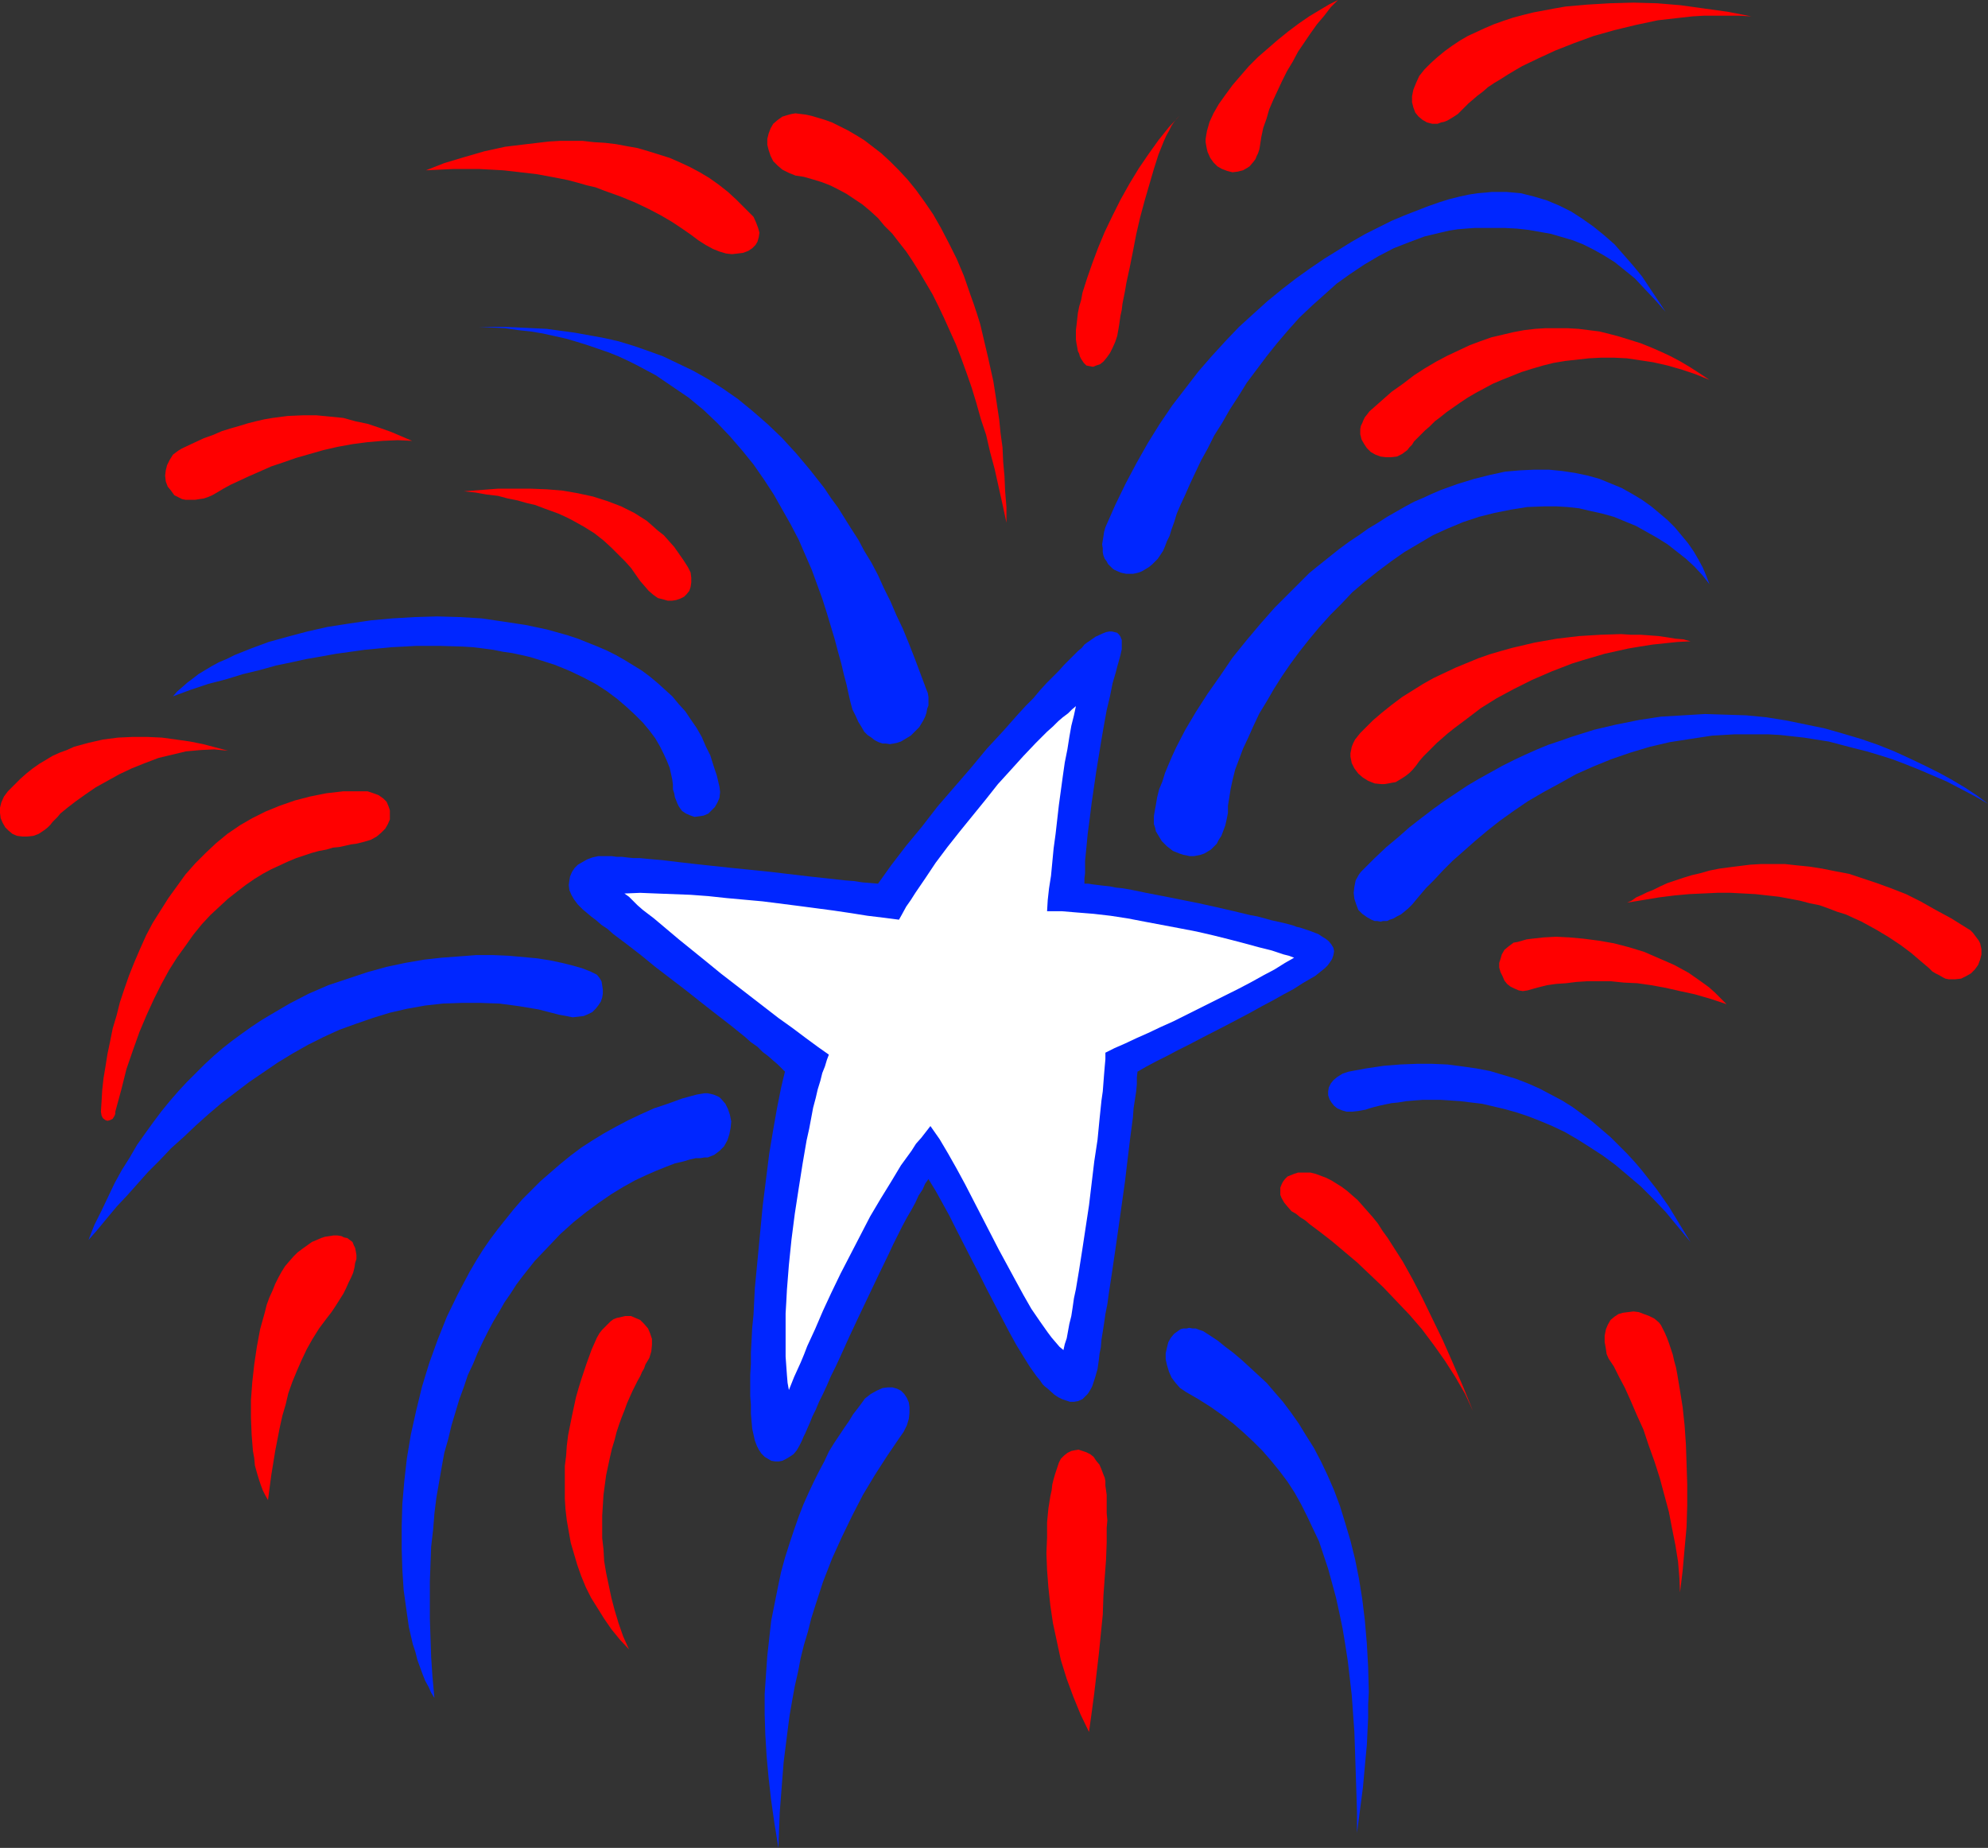 <?xml version="1.0" encoding="UTF-8" standalone="no"?>
<svg
   version="1.0"
   width="129.724mm"
   height="120.586mm"
   id="svg30"
   sodipodi:docname="Fireworks 15.wmf"
   xmlns:inkscape="http://www.inkscape.org/namespaces/inkscape"
   xmlns:sodipodi="http://sodipodi.sourceforge.net/DTD/sodipodi-0.dtd"
   xmlns="http://www.w3.org/2000/svg"
   xmlns:svg="http://www.w3.org/2000/svg">
  <rect width="100%" height="100%" fill="#333333" stroke="none"/>
  <sodipodi:namedview
     id="namedview30"
     pagecolor="#ffffff"
     bordercolor="#000000"
     borderopacity="0.25"
     inkscape:showpageshadow="2"
     inkscape:pageopacity="0.0"
     inkscape:pagecheckerboard="0"
     inkscape:deskcolor="#d1d1d1"
     inkscape:document-units="mm" />
  <defs
     id="defs1">
    <pattern
       id="WMFhbasepattern"
       patternUnits="userSpaceOnUse"
       width="6"
       height="6"
       x="0"
       y="0" />
  </defs>
  <path
     style="fill:#0026ff;fill-opacity:1;fill-rule:evenodd;stroke:none"
     d="m 216.544,217.944 -3.878,-0.323 -2.101,-0.323 -2.101,-0.162 -4.363,-0.485 -4.525,-0.485 -9.534,-1.131 -9.534,-0.969 -4.525,-0.485 -4.525,-0.485 -4.202,-0.485 -4.04,-0.485 -1.939,-0.162 -1.778,-0.162 -1.616,-0.162 h -1.616 l -1.616,-0.162 -1.293,-0.162 h -1.293 l -1.131,-0.162 h -1.778 -1.616 l -1.454,0.323 -1.293,0.485 -1.131,0.646 -1.131,0.646 -0.808,0.808 -0.646,0.969 -0.485,1.131 -0.162,0.969 -0.162,1.131 0.162,1.292 0.485,1.131 0.646,1.131 0.97,1.292 1.131,1.131 0.97,0.808 1.131,0.969 1.293,0.969 1.293,1.131 1.454,0.969 1.454,1.292 3.232,2.423 3.555,2.747 3.555,2.908 7.595,5.816 3.878,3.07 3.717,2.908 3.555,2.747 3.394,2.747 1.454,1.292 1.616,1.131 1.293,1.292 1.293,0.969 1.293,1.131 1.131,0.969 0.97,0.969 0.808,0.808 -0.485,1.939 -0.485,2.1 -0.485,2.423 -0.485,2.423 -0.485,2.747 -0.485,2.747 -0.485,2.908 -0.485,2.908 -0.808,6.462 -0.808,6.462 -0.646,6.785 -0.646,6.785 -0.646,6.785 -0.323,6.462 -0.323,3.231 -0.162,3.07 -0.162,3.07 v 2.747 l -0.162,2.747 v 5.17 l 0.162,2.262 v 2.1 l 0.162,1.939 0.162,1.777 0.323,1.454 0.323,1.454 0.485,1.292 0.485,0.969 0.646,0.969 0.808,0.808 0.808,0.485 0.808,0.485 0.97,0.162 h 0.97 l 0.808,-0.162 0.97,-0.485 0.808,-0.485 0.97,-0.646 0.808,-0.969 0.646,-1.131 0.646,-1.292 0.323,-0.808 0.485,-0.969 0.485,-1.131 0.646,-1.454 0.646,-1.616 0.808,-1.616 0.808,-1.939 0.97,-1.939 0.97,-2.1 0.97,-2.262 1.131,-2.262 1.131,-2.423 2.262,-5.008 2.424,-5.17 4.848,-10.178 2.424,-5.008 1.131,-2.423 1.131,-2.262 1.131,-2.262 1.131,-2.1 1.131,-1.939 0.97,-1.777 0.808,-1.777 0.97,-1.454 0.646,-1.454 0.808,-1.131 1.778,2.908 1.616,2.908 1.778,3.231 1.778,3.554 3.717,7.27 1.939,3.716 1.778,3.554 1.939,3.716 1.778,3.393 1.778,3.393 1.778,3.231 1.778,2.908 1.616,2.585 0.808,1.131 0.808,1.131 0.808,0.969 0.646,0.969 0.485,0.485 0.808,0.646 1.616,1.454 0.97,0.646 0.97,0.485 0.97,0.323 0.97,0.323 h 0.97 l 0.97,-0.162 1.131,-0.485 0.808,-0.808 0.485,-0.485 0.323,-0.485 0.485,-0.808 0.323,-0.646 0.323,-0.969 0.323,-0.969 0.323,-1.131 0.323,-1.131 0.162,-1.131 0.162,-1.131 0.162,-1.454 0.323,-1.616 0.162,-1.939 0.323,-1.939 0.323,-2.1 0.323,-2.262 0.485,-2.423 0.323,-2.423 0.808,-5.331 0.808,-5.493 0.808,-5.655 1.616,-11.471 0.646,-5.493 0.646,-5.331 0.323,-2.423 0.323,-2.423 0.162,-2.262 0.323,-2.1 0.323,-2.1 0.162,-1.777 v -1.616 l 0.162,-1.454 2.262,-1.292 2.424,-1.292 2.586,-1.292 2.747,-1.454 2.909,-1.454 3.07,-1.616 5.979,-3.07 5.818,-3.07 2.909,-1.616 2.747,-1.454 2.586,-1.454 2.424,-1.292 2.262,-1.454 1.939,-1.131 1.131,-0.646 0.808,-0.646 0.808,-0.646 0.808,-0.646 0.646,-0.646 0.485,-0.646 0.323,-0.485 0.323,-0.485 0.323,-0.969 0.162,-0.969 -0.162,-0.808 -0.485,-0.808 -0.646,-0.808 -0.808,-0.646 -0.808,-0.485 -0.97,-0.646 -2.101,-0.808 -1.939,-0.646 -0.485,-0.162 -0.808,-0.162 -0.808,-0.323 -1.131,-0.323 -1.293,-0.323 -1.454,-0.323 -1.454,-0.323 -1.778,-0.485 -1.778,-0.485 -1.778,-0.323 -4.04,-0.969 -4.202,-0.969 -4.363,-0.969 -8.888,-1.777 -4.202,-0.808 -3.878,-0.808 -1.939,-0.323 -1.616,-0.162 -1.616,-0.323 -1.616,-0.162 -1.293,-0.162 -1.293,-0.162 -0.97,-0.162 h -0.97 v -1.292 l 0.162,-1.292 v -3.07 l 0.323,-3.231 0.323,-3.393 0.485,-3.716 0.485,-3.877 1.131,-7.755 1.293,-7.916 0.646,-3.716 0.646,-3.554 0.808,-3.393 0.646,-3.231 0.808,-2.747 0.323,-1.292 0.323,-1.131 0.485,-1.777 0.323,-1.454 v -1.131 -1.131 l -0.323,-0.808 -0.323,-0.485 -0.485,-0.485 -0.646,-0.162 -0.646,-0.162 h -0.646 l -0.808,0.162 -0.808,0.323 -1.778,0.808 -1.616,1.131 -0.485,0.323 -0.646,0.485 -0.646,0.808 -0.97,0.808 -0.97,0.969 -1.131,1.131 -1.293,1.292 -1.293,1.454 -1.454,1.454 -1.616,1.616 -1.616,1.777 -1.616,1.939 -1.778,1.777 -1.939,2.1 -3.717,4.201 -4.04,4.362 -3.878,4.685 -8.242,9.532 -3.878,5.008 -3.878,4.685 -3.717,4.847 z"
     id="path1" />
  <path
     style="fill:#ffffff;fill-opacity:1;fill-rule:evenodd;stroke:none"
     d="m 221.715,226.829 -3.717,-0.485 -4.04,-0.485 -4.04,-0.646 -4.363,-0.646 -8.565,-1.131 -8.888,-1.131 -8.888,-0.808 -4.525,-0.485 -4.363,-0.323 -4.202,-0.162 -4.202,-0.162 -4.04,-0.162 -3.878,0.162 1.131,0.808 0.97,0.969 1.131,1.131 1.293,1.131 2.747,2.1 3.07,2.585 3.07,2.585 3.394,2.747 3.394,2.747 3.555,2.908 7.11,5.493 3.555,2.747 3.555,2.747 3.394,2.423 3.232,2.423 3.07,2.262 2.747,1.939 -0.485,1.292 -0.485,1.616 -0.646,1.616 -0.485,1.939 -0.646,2.1 -0.485,2.1 -0.646,2.423 -0.485,2.585 -0.485,2.585 -0.646,2.908 -0.97,5.655 -0.97,6.139 -0.97,6.301 -0.808,6.301 -0.646,6.301 -0.485,6.139 -0.162,3.07 -0.162,2.747 v 2.908 5.331 2.423 l 0.162,2.262 0.162,2.262 0.162,1.939 0.323,1.777 0.646,-1.616 0.646,-1.616 0.808,-1.777 0.808,-1.777 0.808,-1.939 0.808,-2.1 1.939,-4.201 1.939,-4.524 2.101,-4.524 2.262,-4.685 2.424,-4.685 2.424,-4.685 2.424,-4.685 2.586,-4.362 2.586,-4.201 2.424,-4.039 1.293,-1.777 1.293,-1.777 1.131,-1.777 1.293,-1.454 1.131,-1.454 1.131,-1.454 2.262,3.231 2.101,3.554 2.101,3.716 2.101,3.877 8.242,15.994 2.101,3.877 2.101,3.877 1.939,3.554 1.939,3.393 2.101,3.07 1.939,2.747 0.97,1.292 1.939,2.262 0.97,0.808 0.323,-1.454 0.485,-1.454 0.323,-1.777 0.323,-1.777 0.485,-1.939 0.323,-2.1 0.323,-2.262 0.485,-2.262 0.808,-4.847 0.808,-5.17 0.808,-5.331 0.808,-5.331 1.293,-10.824 0.808,-5.331 0.485,-5.008 0.485,-4.685 0.323,-2.262 0.162,-2.1 0.162,-2.1 0.162,-1.939 0.162,-1.777 v -1.616 l 2.262,-1.131 2.586,-1.131 2.747,-1.292 2.909,-1.292 3.07,-1.454 3.232,-1.454 6.464,-3.231 6.464,-3.231 3.232,-1.616 3.07,-1.616 2.909,-1.616 2.747,-1.454 2.586,-1.616 2.262,-1.292 -1.293,-0.485 -1.293,-0.323 -2.909,-0.969 -3.232,-0.808 -3.555,-0.969 -3.717,-0.969 -3.878,-0.969 -4.202,-0.969 -4.202,-0.808 -8.565,-1.616 -4.202,-0.808 -4.202,-0.646 -4.202,-0.485 -4.04,-0.323 -3.878,-0.323 h -3.555 l 0.162,-2.747 0.323,-2.908 0.485,-3.07 0.323,-3.393 0.323,-3.393 0.485,-3.554 0.808,-7.109 0.97,-7.109 0.485,-3.393 0.646,-3.231 0.485,-3.07 0.485,-2.747 0.646,-2.585 0.485,-2.262 -0.97,0.808 -0.97,0.969 -1.293,0.969 -1.131,0.969 -1.293,1.292 -1.454,1.292 -1.293,1.292 -1.454,1.454 -3.07,3.231 -3.07,3.393 -3.232,3.554 -3.07,3.877 -6.302,7.755 -3.07,3.877 -2.909,3.877 -2.586,3.877 -2.424,3.554 -1.131,1.777 -1.131,1.616 -0.97,1.777 z"
     id="path2" />
  <path
     style="fill:#ff0000;fill-opacity:1;fill-rule:evenodd;stroke:none"
     d="m 114.413,121.17 4.202,-0.323 4.202,-0.323 h 4.04 4.04 l 4.04,0.162 3.878,0.323 3.717,0.646 3.717,0.808 3.555,1.131 3.394,1.292 1.616,0.808 1.616,0.808 3.07,1.939 1.293,1.131 1.454,1.292 1.454,1.131 1.293,1.454 1.293,1.454 1.131,1.616 1.131,1.616 1.131,1.777 0.646,1.292 0.162,1.292 v 1.131 l -0.162,1.131 -0.323,0.969 -0.646,0.808 -0.646,0.646 -0.97,0.485 -0.97,0.323 -0.97,0.162 h -1.131 l -1.131,-0.323 -1.293,-0.323 -1.131,-0.808 -1.131,-0.969 -0.97,-1.131 -1.131,-1.292 -1.131,-1.616 -1.131,-1.616 -1.454,-1.616 -1.616,-1.616 -1.778,-1.777 -1.939,-1.777 -2.262,-1.777 -2.586,-1.616 -1.454,-0.808 -1.454,-0.808 -1.616,-0.808 -1.778,-0.808 -1.778,-0.646 -1.778,-0.646 -2.101,-0.808 -2.101,-0.485 -2.262,-0.646 -2.424,-0.485 -2.424,-0.646 -2.747,-0.323 -2.747,-0.485 z"
     id="path3" />
  <path
     style="fill:#ff0000;fill-opacity:1;fill-rule:evenodd;stroke:none"
     d="m 101.646,108.73 -5.333,-2.262 -2.747,-0.969 -2.909,-0.969 -3.07,-0.646 -2.909,-0.808 -3.232,-0.323 -3.394,-0.323 h -3.394 l -3.717,0.162 -3.717,0.485 -1.939,0.323 -2.101,0.485 -1.939,0.485 -2.101,0.646 -2.262,0.646 -2.101,0.646 -2.262,0.969 -2.262,0.808 -2.424,1.131 -2.424,1.131 -0.646,0.323 -0.808,0.485 -0.646,0.485 -0.646,0.485 -0.808,1.292 -0.646,1.292 -0.323,1.292 -0.162,1.292 0.162,1.454 0.485,1.292 0.808,0.969 0.808,1.131 1.293,0.646 0.646,0.323 0.808,0.162 h 0.646 0.97 0.808 l 0.97,-0.162 1.131,-0.162 0.97,-0.323 1.131,-0.485 1.131,-0.646 0.808,-0.485 0.808,-0.485 1.778,-0.969 2.101,-0.969 2.424,-1.131 2.586,-1.131 2.909,-1.292 2.909,-0.969 3.232,-1.131 3.394,-0.969 3.394,-0.969 3.555,-0.808 3.555,-0.646 3.717,-0.485 3.717,-0.323 3.717,-0.162 z"
     id="path4" />
  <path
     style="fill:#ff0000;fill-opacity:1;fill-rule:evenodd;stroke:none"
     d="m 56.237,185.147 -3.07,-0.808 -3.07,-0.808 -3.232,-0.646 -3.394,-0.485 -3.555,-0.485 -3.555,-0.162 h -3.717 l -3.555,0.162 -3.717,0.485 -3.555,0.808 -3.555,0.969 -1.778,0.808 -1.778,0.646 -1.778,0.808 -1.616,0.969 -1.616,0.969 -1.616,1.131 -1.616,1.292 -1.454,1.292 -1.454,1.454 -1.616,1.616 -0.97,1.292 -0.646,1.454 L 0,199.203 v 1.292 l 0.162,1.292 0.485,1.131 0.646,1.131 0.808,0.808 0.97,0.808 1.131,0.485 1.293,0.162 h 1.293 l 1.454,-0.162 1.293,-0.485 1.454,-0.969 0.808,-0.646 0.646,-0.646 0.485,-0.646 0.646,-0.646 0.646,-0.646 0.646,-0.808 1.778,-1.454 2.101,-1.616 2.262,-1.616 2.586,-1.777 2.909,-1.616 2.909,-1.616 3.07,-1.454 3.232,-1.292 3.394,-1.292 3.394,-0.808 3.394,-0.808 3.555,-0.323 3.394,-0.162 1.616,0.162 z"
     id="path5" />
  <path
     style="fill:#ff0000;fill-opacity:1;fill-rule:evenodd;stroke:none"
     d="m 24.886,274.166 0.162,-2.585 0.162,-2.747 0.323,-2.908 0.485,-2.908 0.485,-3.07 0.646,-3.07 0.646,-3.231 0.97,-3.231 0.808,-3.231 1.131,-3.393 1.131,-3.231 1.293,-3.231 1.454,-3.393 1.454,-3.231 1.616,-3.07 1.939,-3.07 1.939,-3.07 2.101,-2.908 2.101,-2.908 2.424,-2.747 2.586,-2.585 2.586,-2.423 2.747,-2.262 3.07,-2.1 3.07,-1.777 3.232,-1.616 3.555,-1.454 3.717,-1.292 3.717,-0.969 4.04,-0.808 4.202,-0.485 h 2.101 2.101 1.778 l 1.454,0.485 1.293,0.485 1.131,0.808 0.808,0.808 0.485,1.131 0.323,0.969 v 1.131 1.131 l -0.485,1.131 -0.646,1.131 -0.97,0.969 -1.131,0.969 -1.454,0.808 -1.616,0.485 -1.939,0.485 -1.293,0.162 -1.454,0.323 -1.454,0.323 -1.616,0.162 -1.616,0.485 -1.778,0.323 -1.778,0.485 -1.939,0.646 -1.939,0.646 -1.939,0.808 -2.101,0.969 -2.101,0.969 -2.101,1.131 -2.101,1.292 -2.101,1.454 -2.101,1.616 -2.262,1.777 -2.101,1.939 -2.262,2.1 -2.101,2.262 -2.101,2.585 -1.939,2.747 -2.101,2.908 -1.939,3.07 -1.939,3.554 -1.778,3.554 -1.778,3.877 -1.778,4.201 -1.616,4.524 -1.616,4.685 -1.293,5.17 -1.454,5.331 v 0.485 l -0.162,0.485 -0.485,0.808 -0.646,0.323 -0.646,0.162 -0.485,-0.162 -0.646,-0.485 -0.323,-0.646 z"
     id="path6" />
  <path
     style="fill:#0026ff;fill-opacity:1;fill-rule:evenodd;stroke:none"
     d="m 42.662,171.738 0.97,-1.131 1.293,-1.131 1.293,-1.131 1.293,-0.969 1.454,-1.131 1.616,-0.969 1.616,-0.969 1.778,-0.969 1.939,-0.808 1.939,-0.969 4.04,-1.616 4.363,-1.616 4.686,-1.292 4.848,-1.292 5.01,-1.131 5.171,-0.808 5.494,-0.808 5.333,-0.485 5.494,-0.323 5.494,-0.162 5.656,0.162 5.333,0.323 5.494,0.808 5.333,0.808 5.333,1.131 5.171,1.454 2.424,0.808 2.424,0.969 2.424,0.969 2.262,0.969 2.262,1.131 2.262,1.292 2.101,1.292 2.101,1.292 1.939,1.454 1.939,1.616 1.778,1.616 1.778,1.616 1.616,1.939 1.616,1.777 1.293,1.939 1.454,2.1 1.293,2.262 0.97,2.262 1.131,2.262 0.808,2.585 0.808,2.423 0.646,2.747 0.162,1.292 -0.162,1.454 -0.485,1.131 -0.646,1.131 -0.808,0.808 -0.808,0.808 -1.131,0.485 -0.97,0.162 -1.293,0.162 -0.97,-0.323 -1.131,-0.485 -0.97,-0.646 -0.485,-0.646 -0.323,-0.485 -0.323,-0.646 -0.646,-1.616 -0.162,-0.969 -0.323,-0.969 v -1.131 l -0.162,-1.292 -0.323,-1.454 -0.323,-1.454 -0.646,-1.616 -0.808,-1.777 -0.97,-1.939 -1.131,-1.939 -1.454,-1.939 -1.616,-1.939 -1.939,-1.939 -2.101,-1.939 -2.262,-1.939 -2.586,-1.939 -2.747,-1.777 -3.07,-1.616 -3.394,-1.616 -3.555,-1.454 -4.04,-1.292 -2.101,-0.646 -2.101,-0.485 -2.262,-0.485 -2.262,-0.323 -2.424,-0.485 -2.424,-0.323 -2.586,-0.323 -2.586,-0.162 -5.494,-0.162 h -2.909 -3.07 l -2.909,0.162 -3.232,0.162 -3.232,0.323 -3.394,0.323 -3.394,0.485 -3.555,0.485 -3.555,0.646 -3.717,0.646 -3.717,0.808 -3.878,0.808 -4.04,1.131 -4.04,0.969 -4.202,1.292 -4.363,1.131 -4.363,1.454 z"
     id="path7" />
  <path
     style="fill:#0026ff;fill-opacity:1;fill-rule:evenodd;stroke:none"
     d="m 147.217,240.4 -1.616,-0.808 -2.101,-0.808 -2.262,-0.646 -2.586,-0.646 -3.07,-0.646 -3.07,-0.485 -3.555,-0.323 -3.555,-0.323 -3.878,-0.162 h -4.04 l -4.202,0.323 -4.363,0.323 -4.363,0.485 -4.686,0.808 -4.525,0.969 -4.686,1.292 -4.848,1.616 -4.848,1.616 -4.848,2.1 -4.686,2.423 -4.686,2.747 -2.424,1.454 -2.424,1.616 -2.262,1.616 -2.424,1.777 -2.262,1.777 -2.262,1.939 -2.262,2.1 -2.101,2.1 -2.262,2.262 -2.101,2.262 -2.101,2.423 -2.101,2.585 -1.939,2.585 -2.101,2.908 -1.939,2.747 -1.778,3.07 -1.939,3.07 -1.778,3.231 -1.616,3.393 -1.616,3.393 -1.778,3.554 -1.454,3.716 2.262,-2.585 2.262,-2.747 2.424,-2.908 2.586,-2.747 2.586,-2.908 2.586,-2.908 2.909,-2.908 2.747,-2.908 3.07,-2.747 3.07,-2.908 3.07,-2.747 3.232,-2.747 3.394,-2.585 3.394,-2.585 3.555,-2.423 3.555,-2.423 3.717,-2.262 3.717,-2.1 3.878,-1.939 3.878,-1.777 4.04,-1.454 4.202,-1.454 4.202,-1.292 4.202,-0.969 4.525,-0.808 4.363,-0.485 4.686,-0.162 h 4.525 l 4.686,0.162 4.848,0.646 4.848,0.808 5.01,1.292 1.778,0.323 1.616,0.323 1.454,-0.162 1.293,-0.162 1.131,-0.485 0.97,-0.485 0.808,-0.808 0.646,-0.808 0.646,-0.969 0.323,-0.969 0.162,-0.969 v -0.969 l -0.162,-1.131 -0.162,-0.969 -0.485,-0.808 z"
     id="path8" />
  <path
     style="fill:#ff0000;fill-opacity:1;fill-rule:evenodd;stroke:none"
     d="m 71.266,311.164 -0.97,1.131 -0.808,1.292 -0.808,1.454 -0.808,1.616 -0.646,1.616 -0.808,1.777 -0.646,1.777 -0.485,1.939 -1.131,4.039 -0.808,4.362 -0.646,4.362 -0.485,4.362 -0.323,4.362 v 4.362 l 0.162,4.201 0.323,4.039 0.323,1.777 0.162,1.777 0.485,1.777 0.485,1.616 0.485,1.454 0.485,1.292 0.646,1.292 0.646,1.131 0.808,-6.139 0.97,-5.978 1.131,-5.816 0.646,-2.908 0.808,-2.747 0.646,-2.747 0.97,-2.747 1.131,-2.747 1.131,-2.585 1.293,-2.747 1.454,-2.585 1.616,-2.585 1.939,-2.585 1.131,-1.454 0.97,-1.454 1.939,-3.07 0.646,-1.292 0.646,-1.454 0.646,-1.292 0.485,-1.131 0.323,-1.292 0.162,-1.131 0.323,-0.969 v -0.969 l -0.162,-0.969 -0.162,-0.808 -0.323,-0.646 -0.323,-0.808 -0.646,-0.485 -0.646,-0.485 -0.808,-0.162 -0.646,-0.323 -0.97,-0.162 h -0.97 l -0.97,0.162 -1.131,0.162 -0.97,0.323 -1.131,0.485 -1.131,0.485 -1.131,0.808 -1.131,0.808 -1.293,0.969 -0.97,0.969 z"
     id="path9" />
  <path
     style="fill:#ff0000;fill-opacity:1;fill-rule:evenodd;stroke:none"
     d="m 147.217,329.904 -0.646,1.454 -0.646,1.454 -0.646,1.777 -0.646,1.777 -0.646,1.939 -0.646,1.939 -0.646,2.1 -0.646,2.262 -0.97,4.524 -0.97,4.847 -0.323,2.585 -0.162,2.423 -0.323,2.585 v 2.747 2.585 2.747 l 0.162,2.585 0.323,2.747 0.485,2.747 0.485,2.747 0.808,2.747 0.808,2.747 0.97,2.747 1.131,2.747 1.293,2.585 1.616,2.585 1.616,2.585 1.778,2.585 2.101,2.585 2.262,2.423 -1.454,-3.231 -1.131,-3.231 -0.97,-3.231 -0.808,-3.07 -0.646,-3.07 -0.646,-3.07 -0.485,-2.908 -0.162,-2.908 -0.323,-2.747 v -2.747 -2.747 l 0.162,-2.585 0.162,-2.585 0.323,-2.423 0.323,-2.423 0.485,-2.262 0.485,-2.262 0.485,-2.1 0.646,-2.1 0.485,-1.939 0.646,-1.939 0.646,-1.777 0.646,-1.616 0.646,-1.777 0.646,-1.454 0.646,-1.454 0.646,-1.292 0.646,-1.292 0.646,-1.131 0.485,-1.131 0.485,-0.808 0.323,-0.969 0.485,-0.808 0.485,-0.808 0.485,-1.616 0.162,-1.616 v -1.454 l -0.485,-1.454 -0.485,-1.131 -0.97,-1.131 -0.97,-0.969 -1.131,-0.485 -1.131,-0.485 h -1.454 l -1.293,0.323 -0.808,0.162 -0.808,0.323 -0.646,0.485 -0.646,0.646 -0.646,0.646 -0.808,0.808 -0.646,0.808 z"
     id="path10" />
  <path
     style="fill:#0026ff;fill-opacity:1;fill-rule:evenodd;stroke:none"
     d="m 107.141,418.762 -0.808,-1.292 -0.646,-1.454 -0.808,-1.454 -0.646,-1.616 -0.646,-1.777 -0.646,-1.777 -0.485,-1.939 -0.646,-1.939 -0.485,-2.1 -0.485,-2.1 -0.646,-4.524 -0.646,-4.685 -0.323,-5.008 -0.162,-5.17 v -5.493 l 0.162,-5.493 0.485,-5.655 0.646,-5.655 0.97,-5.816 1.293,-5.816 1.454,-5.978 1.778,-5.816 2.101,-5.816 2.262,-5.655 2.747,-5.655 1.454,-2.747 1.454,-2.747 1.616,-2.747 1.616,-2.585 1.778,-2.585 1.939,-2.585 1.939,-2.423 1.939,-2.423 2.101,-2.423 2.262,-2.262 2.262,-2.262 2.424,-2.1 2.424,-2.1 2.586,-2.1 2.586,-1.939 2.747,-1.777 2.909,-1.777 2.909,-1.616 3.07,-1.616 3.07,-1.454 3.232,-1.454 3.394,-1.131 3.555,-1.292 3.555,-0.969 0.97,-0.162 0.97,-0.162 h 0.808 l 0.808,0.162 0.646,0.162 0.808,0.323 0.646,0.323 0.485,0.485 0.97,1.131 0.646,1.292 0.485,1.454 0.323,1.616 -0.162,1.616 -0.323,1.616 -0.485,1.454 -0.808,1.454 -1.131,1.131 -0.646,0.485 -0.646,0.485 -1.616,0.646 h -0.808 l -0.97,0.162 h -0.485 -0.646 l -1.454,0.323 -1.616,0.485 -2.101,0.485 -2.101,0.808 -2.424,0.969 -2.586,1.131 -2.747,1.292 -2.909,1.616 -2.909,1.777 -3.07,2.1 -3.07,2.262 -3.232,2.585 -3.232,2.908 -3.07,3.231 -3.232,3.393 -3.07,3.877 -1.454,1.939 -1.454,2.262 -1.454,2.1 -1.293,2.262 -1.454,2.423 -1.293,2.423 -1.293,2.585 -1.293,2.747 -1.131,2.747 -1.293,2.747 -0.97,2.908 -1.131,3.07 -0.97,3.231 -0.97,3.231 -0.808,3.393 -0.97,3.393 -0.646,3.554 -0.646,3.716 -0.646,3.716 -0.485,3.877 -0.323,4.039 -0.485,4.201 -0.162,4.201 -0.162,4.362 v 4.524 4.685 l 0.162,4.685 0.162,4.847 0.323,4.847 z"
     id="path11" />
  <path
     style="fill:#0026ff;fill-opacity:1;fill-rule:evenodd;stroke:none"
     d="m 213.312,344.929 -0.808,1.131 -0.97,1.292 -1.131,1.454 -0.97,1.616 -1.131,1.616 -1.293,1.939 -1.293,1.939 -1.293,2.1 -1.131,2.423 -1.293,2.423 -1.293,2.585 -1.293,2.747 -1.293,2.908 -1.131,2.908 -1.131,3.231 -1.131,3.393 -1.131,3.554 -0.97,3.554 -0.808,3.877 -0.808,4.039 -0.808,4.039 -0.485,4.362 -0.485,4.362 -0.323,4.685 -0.323,4.685 v 5.008 l 0.162,5.008 0.323,5.331 0.485,5.331 0.646,5.655 0.808,5.655 0.97,5.978 0.162,-4.524 0.162,-4.201 0.323,-4.201 0.323,-4.201 0.323,-4.039 0.485,-3.877 0.485,-3.877 0.485,-3.716 0.646,-3.716 0.646,-3.554 0.808,-3.554 0.646,-3.393 0.808,-3.231 0.97,-3.231 0.808,-3.231 0.97,-3.07 1.939,-5.978 2.262,-5.816 2.424,-5.331 2.586,-5.331 2.586,-5.008 2.909,-4.847 2.909,-4.524 3.07,-4.524 1.131,-1.616 0.808,-1.616 0.485,-1.616 0.162,-1.454 v -1.454 l -0.162,-1.131 -0.485,-1.131 -0.646,-0.969 -0.808,-0.808 -0.97,-0.485 -1.131,-0.323 h -1.131 l -1.293,0.162 -1.454,0.646 -1.454,0.808 z"
     id="path12" />
  <path
     style="fill:#ff0000;fill-opacity:1;fill-rule:evenodd;stroke:none"
     d="m 260.176,363.67 -0.323,1.131 -0.323,1.292 -0.162,1.454 -0.323,1.454 -0.485,3.07 -0.323,3.393 v 3.716 l -0.162,3.877 0.162,4.201 0.323,4.201 0.485,4.524 0.646,4.362 0.97,4.524 0.97,4.524 1.454,4.685 1.616,4.362 1.778,4.362 2.101,4.362 0.646,-4.685 0.646,-4.847 1.131,-9.694 0.97,-9.694 0.162,-4.685 0.323,-4.524 0.323,-4.362 0.162,-4.201 v -3.716 l 0.162,-1.777 -0.162,-1.777 v -1.616 -1.454 -1.454 l -0.162,-1.131 -0.162,-1.131 v -1.131 l -0.162,-0.808 -0.323,-0.808 -0.485,-1.292 -0.485,-1.131 -0.808,-0.969 -0.646,-0.969 -0.808,-0.646 -0.97,-0.485 -0.97,-0.323 -0.97,-0.323 -0.97,0.162 -0.808,0.162 -0.97,0.485 -0.808,0.646 -0.808,0.808 -0.485,0.969 -0.485,1.454 z"
     id="path13" />
  <path
     style="fill:#0026ff;fill-opacity:1;fill-rule:evenodd;stroke:none"
     d="m 296.697,328.289 1.778,1.131 1.939,1.292 1.778,1.454 1.939,1.454 2.101,1.777 1.939,1.777 2.101,1.939 2.101,1.939 1.939,2.262 2.101,2.423 1.939,2.585 1.939,2.747 1.778,2.908 1.939,3.07 1.778,3.393 1.616,3.393 1.616,3.716 1.454,3.877 1.293,4.201 1.293,4.362 1.131,4.524 0.97,4.847 0.808,5.008 0.646,5.331 0.485,5.655 0.323,5.816 0.162,6.139 -0.162,3.07 v 3.231 l -0.162,3.393 -0.162,3.393 -0.323,3.393 -0.323,3.554 -0.323,3.554 -0.485,3.716 -0.485,3.716 -0.485,3.716 v -5.17 l -0.162,-5.17 -0.162,-4.847 -0.162,-5.008 -0.162,-4.685 -0.323,-4.524 -0.323,-4.524 -0.485,-4.201 -0.485,-4.201 -0.646,-4.201 -0.646,-3.877 -0.808,-3.877 -0.808,-3.716 -0.97,-3.554 -0.97,-3.554 -1.131,-3.393 -1.131,-3.393 -1.454,-3.07 -1.454,-3.07 -1.454,-2.908 -1.616,-2.908 -1.778,-2.747 -1.939,-2.585 -2.101,-2.585 -2.101,-2.423 -2.262,-2.262 -2.424,-2.262 -2.586,-2.262 -2.747,-2.1 -2.747,-1.939 -3.07,-1.939 -3.07,-1.777 -1.454,-0.969 -1.131,-1.292 -0.97,-1.292 -0.646,-1.454 -0.485,-1.616 -0.323,-1.454 v -1.454 l 0.323,-1.454 0.323,-1.292 0.646,-1.131 0.808,-0.969 1.131,-0.808 0.485,-0.323 0.646,-0.162 h 0.808 l 0.646,-0.162 0.808,0.162 h 0.808 l 0.808,0.323 z"
     id="path14" />
  <path
     style="fill:#ff0000;fill-opacity:1;fill-rule:evenodd;stroke:none"
     d="m 318.513,298.723 1.131,0.646 0.97,0.808 1.293,0.808 1.131,0.969 2.586,1.939 2.909,2.262 3.07,2.585 3.07,2.585 3.232,3.07 3.232,3.07 3.232,3.393 3.232,3.393 3.07,3.554 2.909,3.877 2.747,3.877 2.586,4.039 2.424,4.201 1.939,4.201 -2.424,-5.978 -2.586,-5.978 -2.424,-5.493 -2.586,-5.331 -2.424,-5.008 -2.424,-4.685 -2.424,-4.362 -2.586,-4.039 -1.131,-1.777 -1.293,-1.777 -1.131,-1.777 -1.293,-1.616 -1.293,-1.454 -1.131,-1.292 -1.293,-1.454 -1.293,-1.131 -1.293,-1.131 -1.293,-0.969 -1.293,-0.808 -1.293,-0.808 -1.293,-0.646 -1.293,-0.485 -1.293,-0.485 -1.293,-0.323 h -0.97 -1.131 -0.97 l -0.97,0.323 -0.808,0.323 -0.808,0.323 -0.646,0.646 -0.485,0.646 -0.323,0.646 -0.323,0.808 v 0.808 0.969 l 0.323,0.808 0.646,1.131 0.808,0.969 z"
     id="path15" />
  <path
     style="fill:#ff0000;fill-opacity:1;fill-rule:evenodd;stroke:none"
     d="m 396.728,335.074 0.646,0.969 0.646,0.969 0.646,1.292 0.646,1.292 1.454,2.747 1.454,3.231 1.454,3.393 1.616,3.554 1.293,3.877 1.454,4.039 1.293,4.039 1.131,4.201 1.131,4.201 0.808,4.201 0.808,4.039 0.646,4.039 0.323,3.877 0.162,3.716 0.646,-5.331 0.485,-5.493 0.485,-5.331 0.162,-5.331 v -5.17 l -0.162,-5.008 -0.162,-4.847 -0.323,-4.685 -0.485,-4.524 -0.646,-4.039 -0.323,-1.939 -0.323,-1.939 -0.323,-1.777 -0.485,-1.777 -0.323,-1.454 -0.485,-1.454 -0.485,-1.454 -0.485,-1.292 -0.485,-1.131 -0.485,-0.969 -0.485,-0.969 -0.485,-0.646 -1.131,-0.969 -1.293,-0.646 -1.293,-0.485 -1.293,-0.485 -1.293,-0.162 -1.293,0.162 -1.293,0.162 -1.131,0.323 -0.97,0.646 -0.97,0.808 -0.646,1.131 -0.485,1.131 -0.323,1.616 v 1.616 l 0.162,0.808 0.162,0.969 0.162,1.131 z"
     id="path16" />
  <path
     style="fill:#0026ff;fill-opacity:1;fill-rule:evenodd;stroke:none"
     d="m 416.928,306.317 -2.586,-4.201 -2.747,-4.524 -3.07,-4.362 -3.555,-4.524 -1.778,-2.1 -1.939,-2.1 -2.101,-2.1 -1.939,-1.939 -2.262,-1.939 -2.262,-1.939 -2.424,-1.777 -2.424,-1.777 -2.586,-1.616 -2.747,-1.454 -2.747,-1.454 -2.909,-1.292 -2.909,-1.131 -3.232,-0.969 -3.232,-0.969 -3.394,-0.646 -3.394,-0.485 -3.717,-0.485 -3.717,-0.162 h -3.878 l -4.04,0.162 -4.04,0.323 -4.363,0.646 -4.363,0.808 -1.454,0.485 -1.293,0.808 -0.97,0.808 -0.646,0.808 -0.485,0.969 -0.162,0.969 v 0.969 l 0.323,0.969 0.485,0.808 0.646,0.808 0.808,0.646 1.131,0.485 1.131,0.323 h 1.454 l 1.454,-0.162 1.778,-0.323 0.97,-0.323 1.131,-0.323 1.293,-0.323 1.454,-0.323 1.616,-0.323 1.616,-0.162 1.939,-0.323 1.939,-0.162 2.101,-0.162 h 2.262 2.262 l 2.424,0.162 2.424,0.162 2.586,0.323 2.747,0.323 2.747,0.646 2.747,0.646 2.909,0.808 2.909,0.969 2.909,1.131 3.07,1.292 3.07,1.454 3.07,1.777 3.07,1.939 3.232,2.1 3.07,2.262 3.07,2.585 3.232,2.747 3.07,3.07 3.07,3.231 3.07,3.716 z"
     id="path17" />
  <path
     style="fill:#ff0000;fill-opacity:1;fill-rule:evenodd;stroke:none"
     d="m 373.296,232.484 0.97,-0.162 1.131,-0.323 1.131,-0.323 1.293,-0.162 1.454,-0.162 1.454,-0.162 3.07,-0.162 3.232,0.162 3.555,0.323 3.717,0.485 3.717,0.646 3.717,0.969 3.717,1.131 3.717,1.616 3.717,1.616 3.555,1.939 1.616,1.131 1.616,1.131 1.778,1.292 1.454,1.292 1.454,1.454 1.454,1.454 -3.878,-1.292 -3.878,-1.131 -3.717,-0.808 -3.555,-0.808 -3.555,-0.646 -3.394,-0.485 -3.394,-0.162 -3.07,-0.323 h -3.07 -2.909 l -2.586,0.162 -2.586,0.323 -2.424,0.162 -2.262,0.323 -1.939,0.485 -1.778,0.485 -1.131,0.323 -1.131,0.162 -0.97,-0.162 -1.131,-0.485 -0.97,-0.485 -0.808,-0.646 -0.646,-0.808 -0.485,-1.131 -0.485,-0.969 -0.323,-1.131 v -1.131 l 0.323,-0.969 0.323,-1.131 0.646,-1.131 0.97,-0.808 z"
     id="path18" />
  <path
     style="fill:#ff0000;fill-opacity:1;fill-rule:evenodd;stroke:none"
     d="m 401.252,222.629 1.131,-0.485 1.131,-0.808 1.454,-0.646 1.293,-0.646 1.616,-0.646 1.616,-0.808 1.778,-0.808 1.939,-0.646 1.939,-0.646 2.101,-0.646 2.101,-0.485 2.262,-0.646 2.424,-0.485 2.424,-0.323 2.586,-0.323 2.586,-0.323 2.747,-0.162 h 2.909 2.909 l 2.909,0.323 3.232,0.323 3.07,0.485 3.232,0.646 3.394,0.646 3.394,1.131 3.394,1.131 3.555,1.292 3.717,1.454 3.555,1.777 3.717,2.1 3.878,2.1 3.878,2.423 0.808,0.485 0.646,0.646 0.485,0.646 0.485,0.646 0.485,0.646 0.323,0.646 0.323,1.454 v 1.292 l -0.323,1.292 -0.485,1.292 -0.808,1.131 -0.97,0.969 -1.131,0.646 -1.293,0.646 -1.454,0.162 h -0.808 -0.808 l -0.808,-0.162 -0.646,-0.323 -0.808,-0.485 -0.97,-0.485 -0.808,-0.485 -0.808,-0.808 -2.101,-1.777 -2.262,-1.939 -2.586,-1.939 -2.909,-1.939 -3.232,-1.939 -3.555,-1.939 -1.778,-0.808 -2.101,-0.969 -2.101,-0.646 -2.101,-0.808 -2.262,-0.808 -2.424,-0.485 -2.424,-0.646 -2.586,-0.485 -2.586,-0.485 -2.909,-0.323 -2.909,-0.323 -3.07,-0.162 -3.07,-0.162 h -3.232 l -3.394,0.162 -3.555,0.162 -3.555,0.323 -3.878,0.485 -3.878,0.646 z"
     id="path19" />
  <path
     style="fill:#0026ff;fill-opacity:1;fill-rule:evenodd;stroke:none"
     d="m 348.248,223.114 1.616,-1.939 1.778,-2.1 2.101,-2.1 2.101,-2.262 2.424,-2.423 2.747,-2.423 2.747,-2.423 3.07,-2.585 3.07,-2.423 3.394,-2.423 3.555,-2.423 3.878,-2.262 3.878,-2.1 4.04,-2.262 4.363,-1.939 4.363,-1.777 4.686,-1.616 4.848,-1.454 4.848,-1.131 5.171,-0.808 5.333,-0.808 2.747,-0.162 2.747,-0.162 h 2.747 2.747 2.909 l 2.909,0.162 2.909,0.323 2.909,0.323 3.07,0.485 3.07,0.485 3.07,0.808 3.07,0.808 3.232,0.808 3.232,0.969 3.07,0.969 3.394,1.292 3.232,1.292 3.394,1.454 3.394,1.454 3.394,1.777 3.394,1.777 3.394,1.939 -2.586,-1.939 -2.909,-1.939 -3.232,-1.939 -3.232,-1.777 -3.555,-1.777 -3.717,-1.777 -3.878,-1.777 -4.04,-1.616 -4.202,-1.454 -4.363,-1.292 -4.525,-1.292 -4.686,-0.969 -4.686,-0.969 -5.01,-0.808 -5.01,-0.485 -5.01,-0.162 -5.171,-0.162 -5.333,0.323 -5.494,0.323 -5.333,0.808 -5.656,1.131 -5.494,1.292 -5.656,1.777 -2.747,0.969 -2.909,0.969 -2.747,1.131 -2.909,1.292 -2.747,1.292 -2.909,1.454 -2.909,1.616 -2.909,1.616 -2.747,1.616 -2.909,1.939 -2.909,1.939 -2.909,2.1 -2.747,2.1 -2.909,2.262 -2.747,2.423 -2.909,2.423 -2.909,2.747 -2.747,2.747 -0.646,0.646 -0.485,0.646 -0.808,1.454 -0.323,1.616 -0.162,1.454 0.162,1.454 0.485,1.454 0.485,1.292 0.97,0.969 1.131,0.808 1.131,0.646 0.808,0.323 h 0.646 l 0.808,0.162 0.646,-0.162 h 0.97 l 0.646,-0.323 0.97,-0.323 0.808,-0.485 0.97,-0.485 0.808,-0.646 0.97,-0.808 z"
     id="path20" />
  <path
     style="fill:#ff0000;fill-opacity:1;fill-rule:evenodd;stroke:none"
     d="m 416.928,158.167 -1.778,-0.485 -1.939,-0.162 -1.939,-0.323 -2.262,-0.323 -2.101,-0.162 -2.262,-0.162 h -2.424 l -2.424,-0.162 -5.01,0.162 -5.333,0.323 -5.494,0.646 -5.494,0.969 -5.494,1.292 -2.909,0.808 -2.747,0.808 -2.747,0.969 -2.747,1.131 -2.747,1.131 -2.747,1.292 -2.747,1.292 -2.586,1.454 -2.586,1.616 -2.586,1.616 -2.586,1.939 -2.424,1.939 -2.262,1.939 -2.262,2.262 -0.808,0.808 -0.646,0.808 -0.646,0.808 -0.485,0.969 -0.323,0.808 -0.162,0.808 -0.162,0.808 v 0.808 l 0.162,0.808 0.162,0.808 0.323,0.646 0.323,0.646 0.97,1.292 1.131,0.969 1.293,0.808 1.616,0.646 1.616,0.162 h 0.808 l 0.97,-0.162 0.808,-0.162 0.97,-0.162 0.808,-0.485 0.808,-0.485 0.97,-0.646 0.808,-0.646 0.808,-0.808 0.808,-0.969 0.808,-1.131 0.97,-1.131 0.97,-0.969 1.131,-1.131 1.293,-1.292 1.293,-1.131 1.293,-1.131 1.616,-1.292 3.232,-2.423 3.394,-2.585 3.878,-2.423 4.202,-2.262 4.525,-2.262 4.848,-2.1 5.01,-1.939 2.586,-0.808 2.747,-0.808 2.747,-0.808 2.909,-0.646 2.909,-0.646 2.909,-0.485 3.07,-0.485 3.07,-0.323 3.07,-0.323 z"
     id="path21" />
  <path
     style="fill:#0026ff;fill-opacity:1;fill-rule:evenodd;stroke:none"
     d="m 421.614,144.111 -0.808,-2.1 -0.808,-1.939 -1.131,-2.1 -1.131,-1.939 -1.454,-2.1 -1.616,-1.939 -1.616,-1.939 -1.778,-1.777 -2.101,-1.777 -1.939,-1.616 -2.262,-1.616 -2.424,-1.454 -2.586,-1.454 -2.747,-1.131 -2.747,-1.131 -2.909,-0.808 -3.07,-0.646 -3.232,-0.485 -3.232,-0.323 h -3.555 l -3.555,0.162 -3.717,0.323 -3.717,0.808 -3.878,0.969 -4.202,1.292 -4.04,1.454 -2.262,0.969 -2.101,0.969 -2.262,0.969 -2.101,1.131 -2.262,1.292 -2.262,1.292 -2.262,1.454 -2.424,1.454 -2.262,1.616 -2.424,1.616 -2.424,1.777 -2.424,1.939 -1.616,1.292 -1.616,1.292 -1.778,1.454 -1.616,1.616 -3.394,3.393 -3.555,3.554 -3.555,4.039 -3.394,4.039 -3.394,4.201 -3.07,4.524 -3.07,4.362 -2.909,4.524 -2.586,4.362 -2.262,4.362 -0.97,2.1 -0.97,2.262 -0.808,1.939 -0.646,2.1 -0.808,1.939 -0.485,1.939 -0.323,1.939 -0.323,1.777 -0.162,0.969 v 0.969 0.969 l 0.323,0.969 0.162,0.808 0.485,0.808 0.485,0.808 0.485,0.808 1.293,1.292 1.454,1.131 1.616,0.646 0.97,0.323 0.808,0.162 0.808,0.162 h 0.97 l 0.808,-0.162 0.808,-0.162 0.97,-0.323 0.808,-0.485 0.808,-0.485 0.646,-0.646 0.808,-0.808 0.485,-0.969 0.646,-0.969 0.485,-1.292 0.485,-1.292 0.323,-1.454 0.323,-1.616 v -1.777 l 0.323,-1.939 0.323,-2.1 0.485,-2.262 0.646,-2.585 0.97,-2.585 0.97,-2.585 1.293,-2.747 1.293,-2.908 1.454,-3.07 1.778,-2.908 1.778,-3.07 1.939,-3.07 2.101,-3.07 2.262,-3.07 2.424,-3.07 2.424,-2.908 2.747,-3.07 2.747,-2.747 2.747,-2.908 3.07,-2.585 3.232,-2.585 3.232,-2.423 3.232,-2.262 3.555,-2.1 3.555,-2.1 3.555,-1.616 3.878,-1.616 3.878,-1.292 3.878,-0.969 4.04,-0.808 4.04,-0.646 4.363,-0.162 h 2.747 l 2.747,0.162 2.909,0.323 2.747,0.646 2.909,0.646 2.909,0.808 2.747,1.131 2.747,1.131 2.586,1.454 2.586,1.454 2.586,1.616 2.262,1.777 2.262,1.777 2.101,1.939 1.939,2.1 z"
     id="path22" />
  <path
     style="fill:#ff0000;fill-opacity:1;fill-rule:evenodd;stroke:none"
     d="m 421.614,93.704 -2.424,-1.616 -2.262,-1.454 -2.424,-1.454 -2.424,-1.292 -2.424,-1.131 -2.586,-1.131 -2.424,-0.969 -2.586,-0.808 -2.586,-0.808 -2.424,-0.646 -2.586,-0.646 -2.586,-0.323 -2.586,-0.323 -2.747,-0.162 h -2.586 -2.747 l -2.586,0.162 -2.747,0.323 -2.586,0.485 -2.747,0.646 -2.747,0.646 -2.747,0.969 -2.586,0.969 -2.747,1.292 -2.747,1.292 -2.747,1.454 -2.747,1.616 -2.747,1.777 -2.747,2.1 -2.747,1.939 -2.747,2.423 -2.747,2.423 -0.485,0.646 -0.646,0.808 -0.323,0.646 -0.323,0.808 -0.323,0.646 -0.162,0.808 v 1.292 l 0.323,1.292 0.646,1.131 0.646,0.969 0.97,0.969 1.131,0.646 1.293,0.485 1.293,0.162 h 1.293 l 1.454,-0.162 1.293,-0.646 0.646,-0.485 0.646,-0.485 0.485,-0.646 0.646,-0.646 0.485,-0.808 0.808,-0.808 0.97,-0.969 0.97,-0.969 1.131,-0.969 1.293,-1.292 1.293,-0.969 1.616,-1.292 1.616,-1.131 1.616,-1.131 1.939,-1.292 1.939,-1.131 2.101,-1.131 2.101,-1.131 2.262,-0.969 2.424,-0.969 2.424,-0.969 2.586,-0.808 2.747,-0.808 2.586,-0.646 2.909,-0.485 2.909,-0.323 2.909,-0.323 3.07,-0.162 h 3.07 l 3.232,0.162 3.232,0.485 3.232,0.485 3.555,0.808 3.394,0.969 3.394,1.131 z"
     id="path23" />
  <path
     style="fill:#0026ff;fill-opacity:1;fill-rule:evenodd;stroke:none"
     d="m 410.787,76.902 -1.939,-2.908 -1.939,-2.908 -1.939,-2.908 -2.262,-2.747 -2.262,-2.585 -2.262,-2.585 -2.586,-2.262 -2.586,-2.1 -2.747,-1.939 -2.747,-1.777 -2.909,-1.454 -3.07,-1.292 -3.232,-0.969 -3.232,-0.808 -3.555,-0.323 h -1.778 -1.778 l -1.616,0.162 -1.939,0.162 -2.101,0.323 -2.262,0.485 -2.586,0.646 -2.586,0.808 -2.747,0.969 -2.909,1.131 -2.909,1.131 -3.07,1.292 -3.232,1.616 -3.232,1.616 -3.394,1.939 -3.394,2.1 -3.394,2.1 -3.555,2.423 -3.394,2.423 -3.555,2.747 -3.555,2.908 -3.394,3.07 -3.555,3.231 -3.394,3.554 -3.394,3.716 -3.232,3.716 -3.232,4.201 -3.232,4.201 -3.07,4.524 -2.909,4.685 -2.747,4.847 -2.747,5.17 -2.586,5.331 -2.424,5.493 -0.323,1.131 -0.162,1.131 -0.162,0.969 -0.162,0.969 0.162,0.969 v 0.969 l 0.162,0.808 0.323,0.808 0.485,0.646 0.323,0.646 1.131,1.131 0.485,0.323 1.454,0.646 0.646,0.162 0.808,0.162 h 0.808 0.808 l 0.808,-0.162 0.646,-0.162 0.808,-0.323 0.808,-0.485 0.808,-0.485 0.808,-0.646 0.646,-0.646 0.808,-0.808 0.646,-0.969 0.646,-0.969 0.485,-1.131 0.485,-1.292 0.646,-1.292 0.485,-1.616 0.646,-1.777 0.646,-2.1 0.97,-2.262 1.131,-2.423 1.131,-2.585 1.293,-2.747 1.454,-3.07 1.616,-2.908 1.616,-3.231 1.939,-3.07 1.939,-3.393 2.101,-3.231 2.101,-3.393 2.424,-3.231 2.424,-3.231 2.586,-3.231 2.747,-3.231 2.747,-3.07 3.07,-2.908 3.07,-2.747 3.07,-2.747 3.394,-2.423 3.394,-2.262 3.555,-2.1 3.717,-1.939 3.717,-1.454 3.878,-1.454 4.04,-0.969 2.101,-0.485 2.101,-0.323 1.939,-0.162 2.262,-0.162 h 2.101 2.101 3.07 l 3.07,0.162 2.909,0.323 2.747,0.485 2.747,0.485 2.747,0.808 2.747,0.808 2.424,0.969 2.586,1.292 2.586,1.454 2.586,1.616 2.424,1.939 2.586,2.1 2.424,2.585 2.586,2.747 z"
     id="path24" />
  <path
     style="fill:#ff0000;fill-opacity:1;fill-rule:evenodd;stroke:none"
     d="m 329.987,0 -2.262,1.131 -2.424,1.454 -2.424,1.454 -2.586,1.777 -2.586,1.939 -2.586,2.1 -2.424,2.1 -2.424,2.1 -2.262,2.262 -2.101,2.423 -1.939,2.262 -1.778,2.423 -1.616,2.262 -1.293,2.262 -0.97,2.1 -0.323,1.131 -0.323,1.131 -0.162,0.969 -0.162,0.969 v 0.808 l 0.162,0.969 0.162,0.808 0.162,0.646 0.646,1.454 0.808,1.131 0.97,0.969 1.131,0.646 1.293,0.485 1.293,0.323 1.293,-0.162 1.293,-0.323 1.131,-0.646 0.485,-0.323 0.97,-1.131 0.485,-0.646 0.323,-0.808 0.323,-0.646 0.323,-0.969 0.162,-0.969 0.323,-2.1 0.485,-2.262 0.808,-2.262 0.646,-2.262 0.97,-2.262 1.131,-2.423 1.131,-2.423 1.131,-2.262 1.454,-2.423 1.293,-2.423 3.07,-4.524 1.616,-2.262 1.778,-2.1 1.616,-2.1 z"
     id="path25" />
  <path
     style="fill:#ff0000;fill-opacity:1;fill-rule:evenodd;stroke:none"
     d="m 431.956,4.039 -5.818,-1.131 -5.818,-0.808 -5.818,-0.808 -5.818,-0.485 -5.818,-0.162 -5.818,0.162 -5.494,0.323 -5.494,0.485 -2.747,0.485 -2.586,0.485 -2.586,0.485 -2.586,0.646 -2.424,0.646 -2.424,0.808 -2.262,0.808 -2.262,0.969 -2.101,0.969 -2.101,0.969 -1.939,1.131 -1.939,1.292 -1.778,1.292 -1.778,1.454 -1.616,1.454 -1.616,1.616 -0.646,0.808 -0.646,0.808 -0.808,1.777 -0.646,1.616 -0.323,1.616 v 1.454 l 0.323,1.292 0.485,1.292 0.808,0.969 0.97,0.808 1.131,0.646 1.293,0.323 h 0.646 0.646 l 0.808,-0.323 0.808,-0.162 0.808,-0.323 0.808,-0.485 0.808,-0.485 0.97,-0.646 0.808,-0.808 0.808,-0.808 0.97,-0.969 1.131,-0.969 1.131,-0.969 1.293,-0.969 1.293,-1.131 1.454,-0.969 1.616,-0.969 1.778,-1.131 1.616,-0.969 1.939,-1.131 4.04,-1.939 4.202,-1.939 4.525,-1.777 4.848,-1.777 5.171,-1.454 5.333,-1.292 5.333,-1.131 5.656,-0.646 2.909,-0.323 2.747,-0.162 h 3.07 2.909 2.909 z"
     id="path26" />
  <path
     style="fill:#ff0000;fill-opacity:1;fill-rule:evenodd;stroke:none"
     d="m 290.88,28.596 -2.586,2.747 -2.586,3.231 -2.424,3.393 -2.424,3.554 -2.262,3.716 -2.262,4.039 -1.939,3.877 -1.939,4.039 -1.616,3.877 -1.454,3.877 -1.293,3.716 -1.131,3.554 -0.323,1.777 -0.485,1.616 -0.323,1.616 -0.162,1.454 -0.162,1.454 -0.162,1.292 v 1.292 0.969 l 0.162,1.131 0.162,0.808 0.162,0.969 0.323,0.646 0.162,0.646 0.323,0.646 0.646,0.969 0.646,0.646 0.808,0.162 0.808,0.162 0.808,-0.323 0.97,-0.323 0.808,-0.646 0.808,-0.969 0.808,-1.131 0.646,-1.292 0.646,-1.454 0.485,-1.454 0.323,-1.777 0.162,-0.969 0.162,-1.131 0.162,-1.131 0.323,-1.454 0.162,-1.454 0.646,-3.231 0.323,-1.939 0.808,-3.716 0.808,-4.039 0.808,-4.201 0.97,-4.201 1.131,-4.201 1.131,-3.877 1.131,-3.877 1.131,-3.554 0.646,-1.616 0.646,-1.616 0.646,-1.454 0.646,-1.131 0.646,-1.292 0.646,-0.969 0.646,-0.808 z"
     id="path27" />
  <path
     style="fill:#ff0000;fill-opacity:1;fill-rule:evenodd;stroke:none"
     d="m 105.04,42.005 4.525,-1.777 4.848,-1.454 5.01,-1.454 5.171,-1.131 5.333,-0.646 5.494,-0.646 2.747,-0.162 h 2.747 2.747 l 2.747,0.323 2.747,0.162 2.747,0.323 2.586,0.485 2.747,0.485 2.747,0.808 2.586,0.808 2.586,0.808 2.586,1.131 2.424,1.131 2.424,1.292 2.424,1.454 2.262,1.616 2.262,1.777 2.101,1.939 2.101,2.1 2.101,2.1 0.646,1.454 0.485,1.292 0.323,1.131 -0.162,1.131 -0.323,1.131 -0.485,0.808 -0.808,0.808 -0.97,0.646 -1.293,0.485 -1.293,0.162 -1.454,0.162 -1.454,-0.162 -1.616,-0.485 -1.616,-0.646 -1.778,-0.969 -1.778,-1.131 -1.939,-1.454 -2.101,-1.454 -2.424,-1.616 -2.747,-1.616 -3.07,-1.616 -3.394,-1.616 -3.555,-1.454 -4.04,-1.454 -2.101,-0.808 -2.101,-0.485 -2.262,-0.646 -2.424,-0.646 -2.424,-0.485 -2.586,-0.485 -2.586,-0.485 -2.747,-0.323 -2.747,-0.323 -2.909,-0.323 -2.909,-0.162 -3.07,-0.162 h -3.07 -3.232 l -3.394,0.162 z"
     id="path28" />
  <path
     style="fill:#ff0000;fill-opacity:1;fill-rule:evenodd;stroke:none"
     d="m 196.182,27.95 1.293,0.162 1.293,0.162 1.454,0.323 1.616,0.485 1.616,0.485 1.778,0.646 1.939,0.969 1.939,0.969 1.939,1.131 2.101,1.292 2.101,1.616 2.101,1.616 2.101,1.939 2.262,2.262 2.101,2.262 2.101,2.585 2.101,2.908 2.101,3.07 1.939,3.393 1.939,3.716 1.939,3.877 1.778,4.201 1.616,4.685 0.808,2.262 0.808,2.423 0.808,2.585 0.646,2.747 0.646,2.747 0.646,2.747 0.646,2.908 0.646,2.908 0.485,3.07 0.485,3.231 0.485,3.231 0.323,3.231 0.485,3.554 0.162,3.554 0.323,3.554 0.162,3.716 0.323,3.877 v 3.877 l -0.97,-4.524 -0.97,-4.362 -0.97,-4.362 -1.131,-4.201 -0.97,-4.201 -1.293,-3.877 -1.131,-4.039 -1.131,-3.716 -1.293,-3.716 -1.293,-3.554 -1.293,-3.393 -1.454,-3.231 -1.454,-3.231 -1.454,-3.07 -1.454,-2.908 -1.616,-2.747 -1.616,-2.747 -1.616,-2.585 -1.616,-2.423 -1.778,-2.262 -1.616,-2.1 -1.939,-1.939 -1.616,-1.939 -1.939,-1.777 -1.939,-1.616 -1.939,-1.292 -1.939,-1.292 -2.101,-1.131 -1.939,-0.969 -2.101,-0.808 -2.101,-0.646 -2.262,-0.646 -0.97,-0.162 -1.131,-0.162 -1.616,-0.646 -1.616,-0.808 -1.131,-0.969 -1.131,-1.131 -0.646,-1.292 -0.485,-1.454 -0.323,-1.292 v -1.454 l 0.323,-1.292 0.485,-1.292 0.646,-1.131 1.131,-0.969 1.131,-0.808 1.616,-0.485 0.646,-0.162 z"
     id="path29" />
  <path
     style="fill:#0026ff;fill-opacity:1;fill-rule:evenodd;stroke:none"
     d="m 118.129,80.618 h 6.464 l 3.394,0.162 3.394,0.162 3.394,0.162 3.555,0.485 3.555,0.485 3.555,0.646 3.555,0.646 3.555,0.808 3.717,1.131 3.717,1.292 3.555,1.292 3.717,1.777 3.717,1.777 3.717,2.1 3.555,2.262 3.717,2.585 3.555,2.908 3.717,3.231 3.555,3.393 3.555,3.877 3.394,4.039 1.778,2.262 1.778,2.262 1.616,2.423 1.778,2.423 1.616,2.585 1.616,2.585 1.778,2.747 1.454,2.747 1.778,2.908 1.616,3.07 1.454,3.231 1.616,3.231 1.454,3.393 1.616,3.393 1.454,3.554 1.454,3.716 1.454,3.877 1.454,3.877 0.323,0.808 0.162,0.969 v 0.969 1.131 l -0.323,0.808 -0.162,0.969 -0.323,0.969 -0.485,0.969 -0.97,1.616 -1.454,1.454 -0.646,0.646 -0.808,0.485 -0.808,0.485 -0.808,0.485 -0.97,0.323 -0.808,0.162 -0.97,0.162 -0.97,-0.162 h -0.808 l -0.97,-0.323 -0.97,-0.485 -0.808,-0.646 -0.97,-0.646 -0.808,-0.808 -0.646,-1.131 -0.808,-1.292 -0.646,-1.454 -0.808,-1.616 -0.485,-1.777 -0.485,-2.1 -0.485,-2.262 -0.646,-2.423 -0.646,-2.747 -0.808,-2.908 -0.808,-3.07 -0.97,-3.231 -0.97,-3.231 -1.131,-3.554 -1.293,-3.554 -1.293,-3.554 -1.616,-3.716 -1.616,-3.716 -1.939,-3.716 -2.101,-3.716 -2.101,-3.716 -2.424,-3.716 -2.586,-3.716 -2.747,-3.393 -3.07,-3.554 -3.07,-3.231 -3.394,-3.231 -3.717,-3.07 -4.04,-2.747 -4.04,-2.747 -4.525,-2.423 -2.262,-1.131 -2.424,-1.131 -2.424,-0.969 -5.171,-1.777 -2.586,-0.808 -2.747,-0.808 -2.909,-0.646 -2.909,-0.646 -2.909,-0.485 -3.07,-0.323 -3.232,-0.485 -3.232,-0.162 z"
     id="path30" />
</svg>
